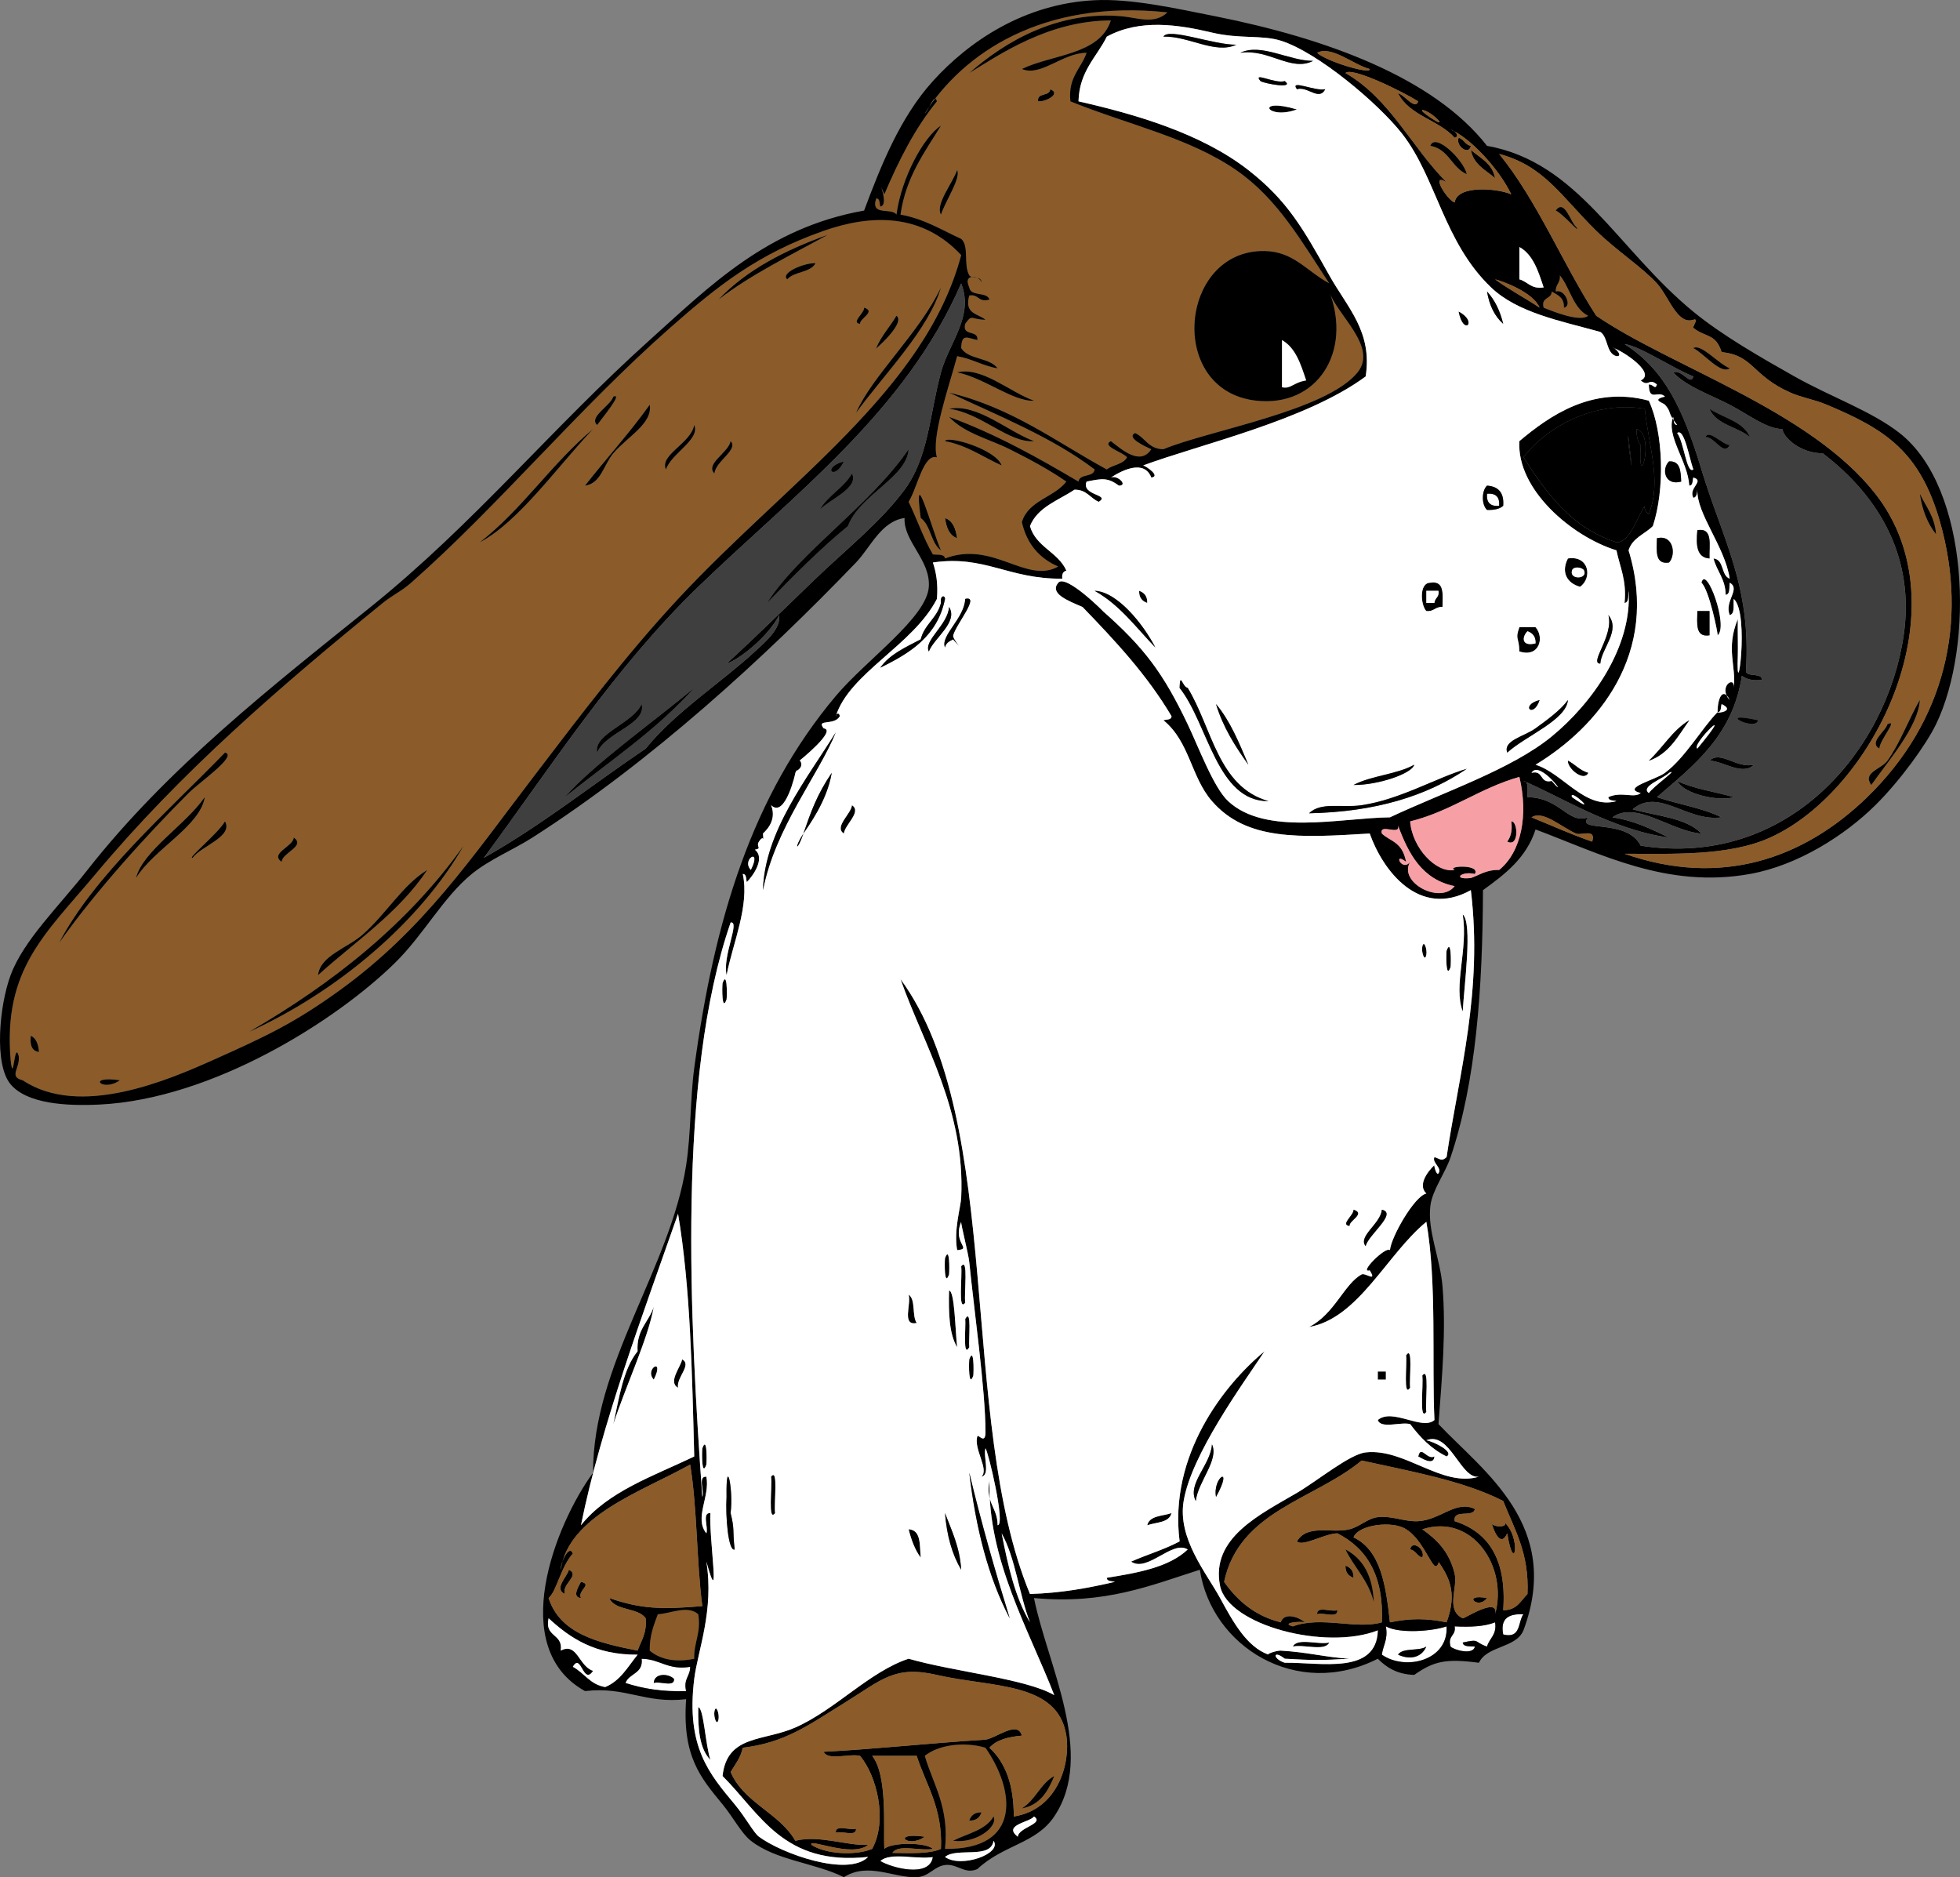 <?xml version="1.0" encoding="UTF-8" standalone="no"?>
<!-- Generator: Adobe Illustrator 12.0.1, SVG Export Plug-In . SVG Version: 6.00 Build 51448)  -->
<svg
    xmlns:rdf="http://www.w3.org/1999/02/22-rdf-syntax-ns#"
    xmlns="http://www.w3.org/2000/svg"
    xmlns:cc="http://web.resource.org/cc/"
    xmlns:xlink="http://www.w3.org/1999/xlink"
    xmlns:dc="http://purl.org/dc/elements/1.1/"
    xmlns:svg="http://www.w3.org/2000/svg"
    xmlns:inkscape="http://www.inkscape.org/namespaces/inkscape"
    xmlns:sodipodi="http://sodipodi.sourceforge.net/DTD/sodipodi-0.dtd"
    xmlns:ns1="http://sozi.baierouge.fr"
    id="Layer_1"
    xml:space="preserve"
    overflow="visible"
    viewBox="0 0 484.5 464.005"
    version="1.1"
    enable-background="new 0 0 484.5 464.005"
  >
<rect x="0" y="0" width="484.5" height="464.005" fill="#808080" stroke="none"/>
<g
      clip-rule="evenodd"
      fill-rule="evenodd"
    >
	<path
        d="m259.6 22.05c2.922 1.117-1.272 3.25-3 3-0.31-2.306 2.88-1.111 3-3z"
    />
	<path
        d="m320.59 27.05c-7.47 2.755-10.6-3.153 0 0z"
    />
	<path
        d="m360.58 34.049c1.312 0.353 1.572 1.76 2.999 2-0.4 2.49-3.87 0.059-3-2z"
    />
	<path
        d="m363.58 37.048c2.313 2.02 5.343 3.323 6 6.999-2.31-2.019-5.34-3.322-6-6.999z"
    />
	<path
        fill="#8B5C29"
        d="m4.627 261.02c-1.108-4.075-1.275 7.544-2 1-1.904-22.539 8.631-31.194 20.998-45.995 21.05-25.192 45.752-46.464 70.991-66.992 2.418-1.967 4.548-2.839 7-4.999 21.685-19.112 41.396-43.094 63.992-62.992 11.865-10.448 21.676-18.274 37.995-23.997 11.994-4.207 24.421-4.287 33.996 5.999-8.902 33.474-43.113 56.06-69.991 84.99-12.77 13.744-24.048 28.668-34.996 42.995-16.192 21.189-27.99 38.901-48.994 53.993-10.757 7.729-17.563 11.005-30.996 16.998-10.979 4.897-32.865 14.398-46.994 4.999-3.627-0.9-0.607-2.94-0.999-5.99zm172.98-186.98c8.1-6.232 17.753-10.91 26.997-15.998-10.55 3.784-20.03 8.64-27 15.998zm16.99-5c1.682-1.985 5.738-1.594 6.999-4-3.1-0.043-8.76 2.497-7 4zm17 32.996c7.036-9.632 18-20.657 20.998-30.996-5.36 11.31-16.92 21.738-21 30.996zm1-21.997c-0.149-1.332 4.065-3.018 1-4 0.15 1.329-3.36 3.721-1 4zm4 5.999c-2.013 1.839 7.602-6.029 5-7.999-1.6 2.738-3.73 4.934-5 7.999zm-68.99 18.998c1.189-1.651 6.543-8.085 4-7-0.75 2.3-6.18 5.08-4 7zm-3 15c3.954-0.526 4.604-5.163 6.999-7.999 3.457-4.094 9.76-7.318 8.999-11.999-4.99 7.01-10.73 13.27-16 20zm20-4c1.365-3.993 8.547-7.418 7-10.999-0.8 4.56-8.62 7.35-7 11zm-46 18c9.616-5.053 19.23-18.762 27.997-27.997-10.2 8.47-17.49 19.84-28 28zm58-17c0.293-3.089 6.045-5.886 4-7.999-0.52 2.87-6.36 5.58-4 8zm-161.98 115.98c8.902-12.566 21.362-26.362 31.996-36.996 2.737-2.737 12.213-9.244 8.999-9.999-14.125 14.55-32.294 30.37-40.995 47zm18.998-15.99c4.455-7.217 15.861-12.793 16.998-19.998-4.772 6.9-15.347 13.31-16.998 20zm13.998-5c2.105-2.922 10.07-5.226 7.999-8.999-1.656 2.95-9.582 9.37-7.999 9zm21.998 1c0.136-2.276 6.019-3.874 3-6-0.137 2.27-6.02 3.87-3 6zm-7.999 41.99c22.235-10.095 42.443-27.547 52.993-45.995-13.73 19.27-32.109 33.88-52.989 46zm27.996-24c-3.831 3.351-10.479 5.199-10.999 9.999 9.274-8.39 19.935-15.395 26.997-25.997-6.091 3.73-10.158 10.89-16.003 16zm-79.99 29c-0.137-1.862-0.658-3.342-2-4-0.279 2.28 0.241 3.76 2 4zm19.998 7c-8.547-1.23-4.259 3.06 0 0z"
    />
	<path
        fill="#8B5C29"
        d="m386.58 76.043c2.12-0.315 0.217-4.739-1.999-4-0.127-1.793 1.224-2.109 0.999-4 2.574 3.092 3.237 8.095 6.999 9.999-1.995 1.605-8.362-0.926-10.998-2-0.729-2.728 1.986-2.013 2-4 1.46 0.872 3.17 1.499 3 4.001z"
    />
	<path
        d="m404.58 106.04c4.773 1.348 0.163 16.92 1 4-0.78-0.89-1.08-2.26-1-4z"
    />
	<path
        fill="#FFFFFF"
        d="m370.58 125.04c-2.181 0.182-3.181-0.818-2.999-3 2.18-0.18 3.18 0.82 3 3z"
    />
	<path
        d="m233.6 128.04c1.975 0.691 2.666 2.667 3 4.999-1.98-0.7-2.67-2.67-3-5z"
    />
	<path
        d="m387.58 138.04c5.287-0.818 6.068 4.884 3 6.999-3.31-0.9-4.72-3.68-3-7zm4 3c-0.34-0.809-2.655-1.206-3 0-0.66 2.31 3.91 2.16 3 0z"
    />
	<path
        fill="#FFFFFF"
        d="m388.58 141.04c0.345-1.206 2.66-0.809 3 0 0.91 2.16-3.66 2.31-3 0z"
    />
	<path
        d="m420.58 144.04c1.169-4.656 6.787 10.887 3.999 12.998 0.17-0.14-2.08-11.33-4-13z"
    />
	<path
        d="m353.58 144.04c3.581-0.582 3.039 2.959 2.999 5.999-1.793-0.127-2.108 1.224-3.999 1-1.36-1.35-1.9-6.99 1-7zm-1 4.99h1.999c0.056-1.278 1.282-1.385 1-3h-2.999v3z"
    />
	<path
        d="m281.59 146.04c1.229 0.437 2.054 1.279 1.999 3-1.23-0.44-2.05-1.28-2-3z"
    />
	<path
        fill="#FFFFFF"
        d="m352.58 146.04h2.999c0.282 1.615-0.944 1.721-1 3h-1.999v-3z"
    />
	<path
        d="m375.58 155.03h3.999c2.257 2.551 0.942 7.591-3.999 5.999-0.09-3.73-1.12-2.85 0-6zm4 4c0.054-1.72-0.77-2.563-2-3-1.43 1.46-1.47 3.87 2 3z"
    />
	<path
        fill="#FFFFFF"
        d="m377.58 156.03c1.23 0.437 2.054 1.28 2 3-3.47 0.87-3.43-1.54-2-3z"
    />
	<path
        d="m422.58 188.03c2.706-2.639 6.635 1.981 10.998 1-2.9 2.83-7.66-0.96-11-1z"
    />
	<path
        d="m414.58 193.03c4.036 1.963 9.341 2.658 13.998 4-3.15 1.11-12.16-0.49-14-4z"
    />
	<path
        d="m210.6 199.03c2.51 1.616-1.775 4.811-2 6.999-2.51-1.62 1.78-4.81 2-7z"
    />
	<path
        d="m373.58 203.03c1.631-0.174 2.019 6.542-1 5 0.84-1.16 1.32-2.68 1-5z"
    />
	<path
        d="m72.619 207.03c3.02 2.126-2.864 3.724-3 6-3.019-2.13 2.864-3.73 3-6z"
    />
	<path
        d="m361.58 226.02c2.501 2.142 0.328 17.756 0 23.997-2.38-6.4 1.38-15.28 0-24z"
    />
	<path
        d="m351.58 234.02c0.381-1.903 1.271 0.639 1 2-0.38 1.91-1.27-0.64-1-2z"
    />
	<path
        d="m357.58 235.02c1.151-3.235 1.132 2.686 1 4-1.15 3.24-1.13-2.68-1-4z"
    />
	<path
        d="m178.61 243.02c1.151-3.234 1.132 2.686 1 4-1.15 3.24-1.14-2.68-1-4z"
    />
	<path
        d="m7.627 256.02c1.342 0.658 1.862 2.138 2 4-1.759-0.24-2.279-1.72-2-4z"
    />
	<path
        d="m29.625 267.02c-4.259 3.06-8.547-1.23 0 0z"
    />
	<path
        d="m233.6 311.01c1.151-3.234 1.132 2.686 1 4-1.15 3.24-1.13-2.68-1-4z"
    />
	<path
        d="m237.6 313.01c1.853-2.43 0.674 6.591 1 8.999-1.85 2.43-0.68-6.59-1-9z"
    />
	<path
        d="m234.6 319.01c1.397-0.023 1.528 9.773 2 13.999-2-3.33-2.13-8.54-2-14z"
    />
	<path
        d="m224.6 320.01c1.817 1.183 0.786 5.214 2 6.999-3.8 0.8-1.27-4.73-2-7z"
    />
	<path
        d="m238.6 326.01c1.674-2.881 0.796 5.108 1 6.999-1.68 2.88-0.8-5.11-1-7z"
    />
	<path
        d="m347.58 335.01c1.774-2.667 0.729 5.858 1 7.999-1.77 2.67-0.72-5.86-1-8z"
    />
	<path
        d="m239.6 336.01c1.151-3.234 1.132 2.686 1 4-1.15 3.23-1.13-2.69-1-4z"
    />
	<path
        d="m168.61 336.01c2.537 1.331-1.466 4.438-1 6.999-2.6-1.39 0.73-5.17 1-7z"
    />
	<path
        d="m340.58 339.01h2v2h-2v-2z"
    />
	<path
        d="m351.58 340.01c1.853-2.43 0.675 6.591 1 8.999-1.85 2.43-0.67-6.59-1-9z"
    />
	<path
        d="m173.61 358.01c1.151-3.234 1.132 2.686 1 4-1.15 3.23-1.13-2.69-1-4z"
    />
	<path
        d="m350.58 360.01c0.657-2.994 2.137 0.956 3.999 0-0.15 2.49-3.38 0.29-4 0z"
    />
	<path
        d="m190.6 365.01c1.853-2.429 0.675 6.592 1 8.999-1.85 2.43-0.67-6.59-1-9z"
    />
	<path
        d="m289.59 374.01c-0.578 2.423-3.776 2.224-6 3 0.58-2.43 3.78-2.23 6-3z"
    />
	<path
        d="m368.58 376.01c-0.391 1.691 5.137 1.718 2.999 0 4.681 3.761 2.767 13.986 1 3-1.58 3.53-3.26-0.23-4-3z"
    />
	<path
        d="m224.6 378.01c3.159 0.174 2.711 3.955 3 6.999-1.43-1.91-2.32-4.35-3-7z"
    />
	<path
        d="m351.58 385c-1.313-0.354-1.573-1.761-3-2 0.41-2.48 3.88-0.06 3 2z"
    />
	<path
        d="m332.59 387c1.23 0.437 2.054 1.279 2 2.999-1.23-0.43-2.06-1.28-2-3z"
    />
	<path
        d="m140.61 388c2.913 1.401-1.773 3.444-1 5.999-2.84-1.33 0.77-4.44 1-6z"
    />
	<path
        d="m143.61 391c2.995 0.658-0.956 2.138 0 4-2.49-0.15-0.29-3.38 0-4z"
    />
	<path
        d="m367.58 395c-2.19 3.06-6.4-1.15 0 0z"
    />
	<path
        fill="#8B5C29"
        d="m172.61 399c0.738 4.737-1.125 6.875-1 10.999-3.874 0.841-8.05 0.501-10.999-2-0.06-3.727 1.009-6.324 2-8.999 3.18-0.16 7.36-2.34 10 0z"
    />
	<path
        d="m325.59 399c-0.168-2.168 3.547-0.453 4.999-1 0.17 2.17-3.55 0.46-5 1z"
    />
	<path
        fill="#FFFFFF"
        d="m376.58 399c-1.404 1.929-0.546 6.12-5 5-0.8-4.14 1.54-5.13 5-5z"
    />
	<path
        fill="#FFFFFF"
        d="m369.58 401c0.479 3.146-1.425 3.908-2 5.999-3.384-1.153-1.573-1.986-6-1 0.162 1.172 1.823 0.844 3 1-0.42 2.226-5.306 0.783-5.999 0-0.826-2.826 1.409-2.59 1-4.999 3.87 0.2 7.37 0.04 10-1z"
    />
	<path
        fill="#FFFFFF"
        d="m342.58 402c3.374 1.861 11.502 1.207 14.998 0 0.538 8.383-10.074 11.092-15.998 6.999 0.32-2.35 1.59-3.75 1-7zm3 7c2.9 1.306 5.751 0.812 6.999-2-1.78 1.22-5.81 0.18-7 2z"
    />
	<path
        d="m319.59 407c1.063-2.27 6.285-0.381 8.999-1-1.07 2.27-6.29 0.38-9 1z"
    />
	<path
        d="m352.58 407c-1.248 2.812-4.099 3.306-6.999 2 1.19-1.82 5.22-0.78 7-2z"
    />
	<path
        fill="#FFFFFF"
        d="m158.61 410c4.587 0.079 6.442 2.89 11.999 1.999 0.022 2.355-1.722 2.944-1 6-5.877 0.211-10.716-0.616-14.998-2 0.87-2.46 4.43-2.24 4-6zm3 6c1.453-0.547 5.168 1.168 5-1-1.28-1.36-4.9-1.54-5 1z"
    />
	<path
        d="m166.61 415c0.168 2.168-3.546 0.453-5 1 0.1-2.54 3.72-2.36 5-1z"
    />
	<path
        d="m172.61 422c1.327 0.048 1.798 9.504 3 12.999-2.66-2.67-3.11-7.56-3-13z"
    />
	<path
        d="m176.61 423c0.381-1.903 1.272 0.639 1 2-0.38 1.9-1.28-0.64-1-2z"
    />
	<path
        fill="#8B5C29"
        d="m243.6 432c7.278 10.431 9.136 25.248-9.999 24.997 1.058-10.391-2.88-15.784-5-22.997 3.48-2.8 9.91-3.55 15-2zm-4 18c1.72 0.054 2.563-0.771 3-2-1.72-0.06-2.56 0.77-3 2zm-4 5c5.486 0.79 11.206-3.419 9.999-5.999-1.93 3.4-6.47 4.2-10 6z"
    />
	<path
        d="m242.6 448c-0.437 1.229-1.28 2.054-3 2 0.44-1.23 1.28-2.06 3-2z"
    />
	<path
        d="m206.6 453c-0.168-2.168 3.546-0.453 4.999-1 0.17 2.16-3.54 0.45-5 1z"
    />
	<path
        d="m228.6 454c-4.26 3.06-8.55-1.23 0 0z"
    />
	<path
        fill="#FFFFFF"
        d="m217.6 460c2.366-2.3 8.974-0.357 12.998-1-0.78 5.29-10.33 2.64-13 1z"
    />
	<path
        fill="#8B5C29"
        d="m288.59 3.053c-3.198 3.039-7.328 1.361-10.999 1-15.922-1.568-29.128 6.175-37.995 13.998 7.451-4.553 19.669-12.99 34.996-12.999-2.77 8.563-14.356 8.308-21.998 11.999 4.69 1.996 10.001-3.977 15.998-4-1.364 3.968-4.646 6.019-3.999 11.999 14.49 5.855 29.266 8.912 40.995 16.998 10.259 7.073 16.155 17.683 22.997 27.996-5.705-3.103-8.81-7.876-15.998-7.999-21.109-0.361-24.314 34.599-2 36.995 15.086 1.621 23.699-12.126 17.998-26.997 1.727 5.652 12.119 13.658 6.999 19.998-7.713 9.549-36.925 14.375-47.994 18.998-3.65-0.015-4.49-2.842-6.999-4-2.341 1.136 2.561 3.344 3.999 4-2.794 4.292-7.512-0.145-9.998-2-2.438 1.232 3.137 2.767 3.999 4-0.909 1.756-3.504 1.829-4.999 3-12.521-6.811-23.397-15.265-38.995-18.998 12.482 5.848 25.576 11.085 35.995 18.998-0.274 2.058-3.725 0.941-3.999 3-10.062-5.937-20.298-11.698-31.996-15.998 3.838 4.1 9.929 5.466 14.998 7.999 4.861 2.43 9.79 5.076 13.998 7.999-3.054 3.946-9.366 4.632-10.999 9.999 1.228 5.439 4.348 8.985 8.999 10.999-7.919 4.42-16.068-6.528-27.996-2-0.162-1.172-1.823-0.843-3-1-2.334-3.998-3.921-8.743-5.999-12.998 2.174-3.435 3.65-11.968 6.999-10.999-1.479-4.933 2.955-17.343 5-24.997 3.715 0.617 6.284 2.382 9.999 3-1.951-2.714-7.226-2.106-8.999-5 0.122-3.704 1.455-2.515 4-2 0.296-2.629-3.879-0.787-3-4 1.772-2.499 1.274-1.08 5-1-1.772-1.561-5.328-1.338-4-5.999 2.409-0.41 2.174 1.826 4.999 1-0.638-2.029-4.674-0.659-4.999-3-1.824-3.896 3.231-2.719 3-1 0.266-1.979-2.474-1.1-3-2-1.504-2.572 0.04-7.267-2-8.999-4.811-2.188-9.069-4.929-14.998-5.999 1.33-9.335 5.956-15.375 9.999-21.998-4.256 2.754-9.787 12.869-10.999 21.998-1.163-1.837-6.525 0.526-5-4 0.973 0.027 0.776 1.224 1 2 2.495-0.26-1.245-8.229 1-3 3.568-8.43 7.602-16.395 12.998-22.997-0.586-2.391-2.101 2.421-3 3 9.45-14.86 29.02-28.281 59.97-24.996zm-31.99 21.997c1.728 0.25 5.922-1.883 3-3-0.12 1.889-3.31 0.694-3 3zm-24 27.996c1.064-3.303 4.962-8.991 4-10.999-1.13 3.239-5.46 8.494-4 10.999zm23 45.995c-5.936-2.076-12.827-8.486-18.998-6.999 6.67 1.337 13.99 7.325 19 6.999zm0 9.999c-6.588-2.422-13.961-9.355-20.997-7.999 7.97 1.04 14.79 8.53 21 8zm-8 6c-1.492-4.055-13.547-7.49-13.998-5.999 5.59 1.07 9.38 3.95 14 6zm-20 13c2.52 1.812 2.479 6.186 5 7.999-1.96-4.24-7.02-22.96-5-8zm9 5c-0.334-2.332-1.025-4.308-3-4.999 0.33 2.33 1.02 4.3 3 5z"
    />
	<path
        d="m379.58 205.03c-2.28 7.052-7.578 11.085-12.998 14.998-0.086 24.427-1.723 47.363-7.999 65.992-1.345 3.991-4.509 8.11-4.999 11.998-0.789 6.249 2.432 12.989 2.999 19.997 0.88 10.867-0.073 21.771-1 33.996 11.114 11.734 30.682 25.06 20.998 50.994-1.889 4.443-8.959 3.706-10.999 7.999-8.053-1.055-11.076-0.468-15.998 2.999-4.195-0.137-6.842-1.823-8.999-3.999-19.968 10.158-41.107-2.941-43.994-21.997-12.139 3.858-23.363 8.632-40.995 6.999 3.28 16.436 15.317 38.649 4.999 53.993-4.556 6.775-12.54 6.941-18.997 12.998-3.21 1.388-4.895-1.399-7.999-1-2.736 0.353-3.932 2.878-6.999 3-5.724 0.227-11.978-3.793-17.998 0-7.257-3.582-16.751-4.107-22.997-8.999-2.327-1.822-4.329-5.753-6.999-8.999-5.481-6.662-10.01-11.927-8.999-25.997-10.188 1.189-14.809-3.188-24.997-1.999-19.359-10.715-7.393-41.163 2-53.993-0.157-26.578 19.066-50.52 22.997-75.991 1.243-8.054 0.98-16.426 2-23.997 4.938-36.684 14.291-67.376 34.996-91.988 7.558-8.984 22.498-19.357 22.997-26.997 0.435-6.649-6.3-11.207-6-16.998-5.826 0.829-8.406 7.259-11.999 10.999-22.711 23.641-50.737 49.286-79.99 67.991-4.648 2.972-10.667 5.453-14.998 8.999-7.107 5.819-11.863 14.995-18.998 21.998-14.5 14.23-45.002 33.621-72.991 34.995-8.298 0.407-17.928-0.181-21.997-4.999-4.166-4.933-2.773-19.551 0-26.997 3.22-8.645 11.904-16.963 18.998-25.997 19.789-25.202 45.424-45.225 69.991-64.992 25.577-20.579 44.807-44.263 68.991-65.992 14.84-13.333 29.141-27.778 52.994-31.996 4.18-11.173 8.902-23.045 16.998-31.996 8.846-9.779 22.559-19.146 39.995-19.998 8.906-0.435 19.482 1.896 29.996 4 27.172 5.438 53.743 15.047 66.992 31.996 22.556 4 32.188 25.576 50.993 40.995 7.166 5.875 16.591 11.25 24.997 15.998 8.959 5.061 18.981 8.512 25.997 13.998 17.317 13.543 18.515 52.335 8.999 71.991-2.369 4.893-8.744 13.81-14.999 19.998-7.496 7.417-19.116 14.869-30.996 16.998-20.57 3.69-36.97-5.01-52.98-11zm-150.98-176.98c0.898-0.578 2.414-5.391 3-3-5.396 6.603-9.43 14.567-12.998 22.997-2.245-5.229 1.495 2.739-1 3-0.224-0.776-0.027-1.972-1-2-1.525 4.525 3.836 2.163 5 4 1.211-9.129 6.742-19.244 10.999-21.998-4.043 6.623-8.668 12.662-9.999 21.998 5.929 1.07 10.187 3.811 14.998 5.999 2.039 1.732 0.496 6.427 2 8.999 0.526 0.9 3.266 0.021 3 2 0.231-1.719-4.824-2.896-3 1 0.325 2.341 4.361 0.971 4.999 3-2.825 0.826-2.59-1.41-4.999-1-1.328 4.661 2.228 4.438 4 5.999-3.726-0.08-3.228-1.499-5 1-0.879 3.212 3.296 1.37 3 4-2.544-0.516-3.877-1.704-4 2 1.773 2.894 7.047 2.285 8.999 5-3.715-0.617-6.283-2.382-9.999-3-2.044 7.654-6.479 20.064-5 24.997-3.349-0.97-4.825 7.563-6.999 10.999 2.078 4.255 3.665 9 5.999 12.998 1.177 0.157 2.838-0.172 3 1 11.928-4.528 20.077 6.42 27.996 2-4.651-2.014-7.771-5.56-8.999-10.999 1.633-5.367 7.945-6.053 10.999-9.999-4.208-2.923-9.137-5.569-13.998-7.999-5.069-2.533-11.16-3.899-14.998-7.999 11.698 4.3 21.935 10.062 31.996 15.998 0.274-2.059 3.725-0.941 3.999-3-10.419-7.912-23.513-13.149-35.995-18.998 15.598 3.732 26.475 12.187 38.995 18.998 1.495-1.171 4.09-1.243 4.999-3-0.862-1.232-6.438-2.768-3.999-4 2.486 1.855 7.204 6.291 9.998 2-1.438-0.655-6.34-2.864-3.999-4 2.509 1.157 3.349 3.984 6.999 4 11.069-4.623 40.281-9.448 47.994-18.998 5.12-6.34-5.272-14.345-6.999-19.998 5.701 14.871-2.912 28.617-17.998 26.997-22.314-2.396-19.109-37.356 2-36.995 7.188 0.123 10.293 4.896 15.998 7.999-6.842-10.313-12.738-20.923-22.997-27.996-11.729-8.086-26.505-11.143-40.995-16.998-0.647-5.979 2.635-8.03 3.999-11.999-5.997 0.023-11.308 5.996-15.998 4 7.642-3.691 19.229-3.436 21.998-11.999-15.327 0.009-27.545 8.446-34.996 12.999 8.867-7.823 22.073-15.566 37.995-13.998 3.671 0.361 7.801 2.039 10.999-1-30.96-3.286-50.53 10.135-60 24.995zm166.98 53.994c-9.876-2.738-20.438-4.731-26.996-10.999-11.761-11.237-13.501-27.115-21.998-37.995-5.774-7.395-20.793-20.118-29.996-22.997-4.664-1.459-10.085-0.364-16.998-2-8.267-1.956-17.792-3.455-25.996 1-2.54 5.126-6.807 8.525-6.999 15.998 13.999 3.173 30.338 7.895 41.994 16.998 9.685 7.563 13.562 14.52 19.998 25.997 4.575 8.159 10.684 13.896 8.999 24.997-14.717 10.883-40.796 16.736-54.993 21.997 0.888 0.294 4.377 2.706 1.999 3-1.709-4.416-6.952-1.98-9.998 0 1.634-0.728 4.349 1.987 1.999 2-2.814-2.033-4.102-1.792-7.999-1-1.406 3.501 6.057 3.148 3 5-2.111-0.889-2.955-3.044-5.999-3-3.984 2.682-9.084 4.247-10.999 8.999 1.477 5.19 6.948 6.384 8.999 10.999-0.779 0.221-1.162 0.837-1 2-13.407 0.135-19.134-5.881-31.996-4 0.841 2.492 1.309 5.357 1 8.999-5.886 11.448-21.659 18.331-24.997 28.996-0.003-0.555 0.81-1.135 1 0-1.377 2.436-5.927 0.563-4 3 3.435 0.431-6.077 8.101-5.999 7.999 0.172-0.224 0.992 1.018 0 2-1.128 1.118-0.302-0.384-1 1 0.116-0.229-2.466 11.408-5.999 7.999 1.689 4.166-2.005 6.888-2 6.999 0.146 3.351 0.502-0.331-1 2-0.833 1.292 0.897 1.638-1 2 2.709 2.133-0.624 6.642-2 7.999-0.224-0.776-0.027-1.973-1-2 1.711 7.82-2.485 17.192-4 24.997-1.068-4.766 3.423-13.405 1-12.998-13.305 38.428-10.099 98.462-6.999 141.98 0.547-1.453-1.168-5.168 1-5 0.957 4.995-3.081 10.2 0 13.999 0.547-1.453-1.168-5.168 1-5-0.391 6.388 2.652 25.191-1 11.999 1.949 12.115-2.143 22.033-3 28.996-2.08 16.891 3.829 23.566 9.999 30.996 2.807 3.38 4.661 7.002 6 7.999 5.674 4.225 22.009 10.021 26.997 4.999-20.944 2.28-26.643-10.686-35.996-19.997 1.094-10.241 10.144-8.534 17.998-11.998 9.882-4.358 18.324-13.816 27.997-16.998 11.123 3.213 29.049 4.94 35.995 8.999-6.229-16.103-16.49-33.501-15.998-52.994-1.091 5.425 2.018 6.648 2 10.999 2.06 0.023-2.392-18.538-2.999-18.998-0.596 2.072 1.235 6.569-1 6.999 1.988-1.815-2-6.821-1-9.998 0.187-0.594 1.989 2.169 2-1 0.031-10.195-2.877-30.684-4-41.995-0.217-2.184-2.156-9.621-2-9.998-2.244 5.405 2.886 6.644-1 6.999-0.888-5.009 0.89-10.643 1-12.999 1.014-21.658-9.307-37.799-14.998-53.993 25.937 35.39 14.054 108.6 31.996 151.98 7.771-0.228 14.509-1.489 20.998-3-0.776-0.224-1.973-0.027-2-1 7.75-1.248 15.387-2.61 19.997-6.999-3.798-2.43-9.94 5.774-13.998 3 3.931-1.735 8.312-3.02 11.998-5-2.711-21.259 10.921-38.675 20.998-46.994-5.547 8.329-18.075 25.503-19.998 36.996-1.553 9.286 5.596 17.756 8.999 23.997 3.09 5.665 6.541 12.085 11.999 13.998-0.586-0.205 2.113-1.052 2.999-1 6.828 0.398 11.067 1.66 16.998 2-7.143 0.413-8.854 0.413-15.998 0-3.018-2.354-3.018 0.062 0 1 8.795-0.135 22.688 3.077 22.997-7.999-12.911 5.041-37.009-1.264-38.995-10.999-2.43-11.912 10.122-17.762 18.998-22.997 5.243-3.093 13.035-9.55 16.998-9.999 9.671-1.095 18.885 8.764 27.996 5.999-4.515 0.723-7.175-11.353-12.998-8.998 2.027 0.384 6.968 2.924 4.999 3.999-3.803-1.862-6.571-4.761-8.999-7.999-2.391-0.608-7.254 1.255-7.999-1 3.579-3.086 10.948 2.676 13.998 0-0.671-14.434 0.634-33.87-1.999-48.993-9.742 7.96-16.75 23.86-28.997 25.996 6.344-3.22 8.666-10.648 12.999-12.998 0.9-0.488 3.909 2.089 1.999-1-2.887 0.826 4.029-6.09 5-4.999 0.25-3.179 6.038-13.377 8.999-13.999-2.754-2.637 1.919-6.993 1.999-6.999-0.183 0.013 0.521 2.698 1 2 0.954-1.389-1.679-2.585-1-3.999 1.428 0.39 1.687 1.199 3 0 3.096-20.78 9.015-40.966 5.999-65.992-12.858 7.138-21.822-4.99-24.997-13.998-17.304 1.067-30.459 1.826-38.995-7.999-5.235-6.026-5.477-14.66-11.998-19.998 0.776-0.224 1.973-0.028 2-1-6.074-10.257-13.976-18.687-21.997-26.997-3.752-1.604-8.225-3.348-6-5.999 1.899-2.263 11.616 7.543 10.999 6.999 10.228 9.019 14.973 15.36 20.997 27.997 2.729 5.722 6.406 15.651 9.999 18.998 9.303 8.666 27.903 4.123 39.995 4 13.303-6.264 30.038-11.833 39.995-19.998 9.99-8.193 19.898-22.145 18.997-35.996-0.156 1.177 0.172 2.838-1 3 0.578-5.577-1.155-8.843-1.999-12.998-11.018-3.396-24.719-15.037-23.997-26.997 7.333-6.167 18.002-13.764 31.996-9.999 3.661 7.927 3.978 21.98 0.999 30.996-1.997 2.002-5.078 2.921-5.999 6 7.827 25.636-7.822 43.824-22.997 52.993 6.867 2.142 12.18 11.137 19.998 8.999-0.776-0.224-1.973-0.027-2-1 3.349-1.499 6.303 0.409 7.999-1-4.941-1.229 3.634-3.229 5.999-4.999 5.034-3.767 9.254-11.235 12.998-14.999-0.381 0.384 4.643-0.249 1-2-0.224 0.776-0.027 1.972-1 2-0.026-3.569 1.377-6.32 3-3-3.027-3.307 1.405-6.244 1-3 0.674-5.396-2.04-9.656 1-16.998-0.05 3.645 0.07 6.998 0 8.999-0.484 13.809 3.051-10.371-1-13.998-0.171 1.496 0.357 3.69-1 4-1.404-3.499 2.804-6.401 0-7.999-0.156 1.176 0.172 2.838-1 3-0.046-3.954-2.201-5.798-2.999-8.999 2.7 0.299 1.793 4.206 3.999 5-1.165-7.905-8.236-16.057-7.999-21.997-0.031 0.783-0.182 1.966-1 2-1.3-2.483 2.934-4.149 0-5-0.224 0.776-0.027 1.973-1 2-0.329-6.022-5.774-12.199-3.999-16.998 0.224 0.776 0.027 1.972 1 2-2.649-3.363-1.201-2.925-3-5-0.41-0.474-3.551-1.22 0-2-1.714-1.726-3.932 1.47-3.999-3 1.121-0.102 1.557 1.454 1.999 0-2.039-1.745-1.96 0.745-3.999-1 4.362-2.048-6.455-8.5-6.999-7.999 0.469-0.431 2.867 2.154 1 2-2.63-0.716-1.98-4.702-4-6.008zm-147.98 296.97c1.57 8.095 3.377 15.953 6.999 21.997-2.7-6.97-3.55-15.79-7-22zm135.98-185.98c4.735 5.48-2.946-5.526-5-2 3.08-0.75 1.92 2.74 5 2zm5 4c7.28 5.11-0.89-2.52 0 0zm19-1c1.011-1.562 7.621-6.247 4.999-4.999-1.33 1.41-7.2 3.38-5 5zm12-11c10.37-12.55-1.74-0.86 0 0zm-5-77.99c1.66 2.05 2.339 10.268 3.999 8.999-1-2.71-2.23-10.38-4-9zm-76-89.989c-4.02-1.007-9.409-5.885-12.998-4 2.4 2.218 13.5 5.457 13 4zm19 27.996c-4.191-2.559 0.184 4.463 2 5 0.597-4.404 10.702-3.5 13.998-2-3.137-6.538-10.443-14.208-14.998-15.998 1.086 0.24 2.4 1.646 1 2-3.916-4.417-11.219-5.446-13.998-10.999 1.502 0.279 4.21 4.299 4.999 2-3.866-2.418-16.464-8.622-17.998-6.999 11.02 6.314 16.34 18.332 25 26.996zm-4-16.998c-1.727-1.15-3.613-1.409 0 1 3.9 2.598 2.02 0.343 0-1zm107.99 168.98c19.232-18.651 25.006-43.372 17.997-67.992-4.977-17.484-13.507-22.922-27.996-28.996-3.221-1.35-6.139-1.731-8.999-3-9.559-4.238-9.099-9.235-16.998-9.999-1.491-4.691-3.902-3.527-6.999-5.999-0.28-0.224 1.505-2.501 0-2-3.974 1.325-6.06-5.784-8.999-8.999-3.715-4.063-10.053-8.145-14.998-12.998-8.672-8.511-12.866-16.059-23.997-18.998 9.558 11.773 15.628 27.034 23.997 39.995 18.629 12.721 52.731 23.286 68.991 43.995 22.03 28.057-0.222 73.328-25.996 84.989-10.239 4.633-24.239 4-35.996 4 23.76 8.31 44.14 1.39 60.01-14zm-85.99-135.98v7.999c2.091 0.576 2.854 2.479 5.999 2-1.33-4.003-2.58-8.08-6-9.999zm-369.95 205.98c14.129 9.399 36.015-0.102 46.994-4.999 13.433-5.993 20.239-9.269 30.996-16.998 21.004-15.092 32.802-32.804 48.994-53.993 10.947-14.327 22.226-29.251 34.996-42.995 26.878-28.93 61.089-51.516 69.991-84.99-9.575-10.286-22.002-10.206-33.996-5.999-16.319 5.723-26.13 13.549-37.995 23.997-22.596 19.898-42.307 43.88-63.992 62.992-2.452 2.16-4.581 3.032-7 4.999-25.239 20.527-49.94 41.799-70.991 66.992-12.367 14.8-22.902 23.456-20.998 45.995 0.724 6.544 0.892-5.075 2-1 0.398 3.05-2.622 5.09 1.006 6zm374.95-190.98c-1.537-3.82-9.336-6.629-10.998-6.999 3.46 2.543 7.41 4.595 11 6.999zm3-3.999c-0.014 1.987-2.729 1.271-2 4 2.636 1.074 9.003 3.604 10.998 2-3.762-1.903-4.425-6.906-6.999-9.999 0.225 1.891-1.126 2.206-0.999 4 2.216-0.74 4.119 3.685 1.999 4 0.17-2.504-1.54-3.131-3-4.001zm-181.98 70.996c7.141-6.888 16.158-14.058 21.997-21.997 6.015-8.178 6.122-18.402 8.999-28.997 2.019-7.434 8.202-13.803 5-21.998-13.689 31.622-41.394 52.199-64.992 74.991-20.718 20.01-36.638 44.824-52.993 66.992 14.281-8.05 26.667-17.994 39.995-26.997 7.282-9.038 18.949-16.53 26.997-23.997 2.563-2.378 6.474-5.613 5.999-8.999-2.542 5.137-9.722 10.923-12.998 11.998 7.26-6.65 14.43-13.71 21.98-20.99zm218.98-27c5.259 17.347 12.413 28.803 10.999 49.994 0.613 1.386 3.849 0.15 3.999 2-2.318 0.319-3.839-0.161-4.999-1-2.229 14.77-11.856 22.14-20.998 29.996 5.234 1.765 11.321 2.677 15.998 5-8.552 1.181-15.555-7.448-21.997-2 5.964 1.702 13.266 2.066 16.998 6-7.447-0.512-16.19-8.26-21.997-4 5.542 0.79 9.686 2.979 13.998 4.999-14.091-1.911-27.039-10.285-35.995-13.998 1.48 0.186 0.916 2.417 0.999 4 8.226 0.131 9.955 6.77 14.998 5-3.199 3.896 9.484 0.096 12.999 6.999 36.442 5.658 60.827-23.509 64.991-51.994 2.784-19.036-5.806-34.14-19.997-44.994-5.491 0.003-9.675-3.821-9.999-6-3.902-0.015-8.394-3.617-12.998-5.999-5.058-2.616-10.554-4.409-13.998-7.999 2.332-0.856 4.308 3.497 4.999 1-5.467-2.212-13.144-7.502-16.998-7.999 9.94 6.34 14.49 16.088 19.01 30.988zm-44-3c5.772 8.892 11.874 17.455 22.997 20.997 3.308 0.139 5.27-6.521 6.999-8.999-0.404 0.579 0.891 2.273 1 2 3.207-8.073 0.037-16.282-1-25.997-12.3-2.072-24.16 4.34-30 12zm-13 103.99c2.223-0.777 3.899-2.101 6.999-2 5.49-4.45 7.266-13.536 5-22.997-9.881 2.785-16.847 8.483-26.997 10.999 0.477 6.539 6.442 12.868 10.999 11.999-2.334-0.967 6.453-1.551 4.999 1-3.41-0.81-5.7 1.49-1 1zm30-9c1.03-3.38-2.661-1.422-3.999-2-3.688-1.591-8.132-5.851-10.999-4 4.99 2.01 9.78 4.22 15 6zm-45 5c-3.019 5.086 7.449 10.61 10.999 5.999-8.045-1.621-11.389-7.943-13.998-14.998 0.715 2.715-4.716-0.715-4 2 2.121 2.024 5.027 1.93 5.999 6.999-3.39-2.66-0.98 2.65 1 0zm-162.98 2c2.89-5.8-2.46-2.63 0 0zm-41.99 161.98c6.638-8.36 17.858-12.139 27.997-16.998-0.533-20.798-0.925-41.736-4-59.992-8.55 24.45-19.02 52.3-24 76.99zm175.98 24.99c6.995-2.639 15.775 0.865 21.997-1 0.509-11.507-3.714-18.283-10.999-21.997-3.288 0.094-8.546 3.385-9.998 1.999 2.595-4.395 8.523-1.887 12.998-2.999 2.612-0.649 4.396-2.68 6.999-3 3.39-0.417 6.691 1.2 9.999 1 5.534-0.335 9.444-5.307 13.998-3-0.415 2.251-5.482-0.149-4.999 3 8.599 2.732 12.883 9.781 11.998 21.997 3.382 0.049 4.338-2.328 5.999-3.999 0.471-10.136-3.274-16.056-5.999-22.997-9.951-5.047-22.712-7.284-34.995-9.999-11.642 9.689-30.256 12.405-33.996 29.996 3.318 4.681 7.605 8.393 13.998 9.999 0.733-2.431 4.046-1.589 6 0-1.24-0.32-6.19 0.16-3.01 1zm-183.98-7c2.834 8.83 12.255 11.075 21.997 12.998 0.89-2.443 2.331-4.336 2-7.999-1.922-2.744-7.591-1.741-8.999-4.999 7.811 2.691 12.728 2.859 22.997 1.999-1.445-11.22-1.231-24.099-3-34.995-11.985 6.683-30.018 12.64-31.996 25.997-0.044-1.826 2.111-6.398 3-4-2.98 3.3-4.05 9.41-6 11zm219.97-9c0.226 0.346-0.483 1.506-1 1-1.336-1.312-3.378-6.782-6.999-8.999-3.236-2.191-11.813-1.183-12.998 2 6.782 3.216 8.007 11.99 8.999 20.997 5.198-1.025 8.8-1.025 13.998 0 2.93-7.78 0.16-11.7-2-15zm14 13c3.233-11.659-5.585-25.006-17.998-20.997 3.475 2.463 6.646 5.403 7.999 10.998 0.828 3.427-2.32 8.97 1.999 10.999 0.13 0.3 9.01-5.58 8-1zm-206.97 0c-0.991 2.675-2.06 5.272-2 8.999 2.949 2.501 7.125 2.841 10.999 2-0.125-4.124 1.738-6.262 1-10.999-2.64-2.34-6.82-0.16-10 0zm208.97 5c4.454 1.12 3.596-3.071 5-5-3.46-0.13-5.8 0.86-5 5zm-229.97 8c2.83 1.504 4.26 4.406 7.999 5 3.77-1.562 5.616-5.05 7.999-7.999-10.413 0.081-16.625-4.039-21.997-8.999-1.093 4.759 3.641 3.691 3 7.999 4.094-2.171 4.402 3.829 7.999 4.999-2.47 3.73-2.96-4.65-5-1zm217.97-10c0.409 2.409-1.826 2.173-1 4.999 0.693 0.783 5.579 2.226 5.999 0-1.177-0.156-2.838 0.172-3-1 4.427-0.986 2.616-0.153 6 1 0.575-2.091 2.479-2.854 2-5.999-2.63 1.04-6.13 1.2-10 1zm-18 7c5.924 4.093 16.536 1.384 15.998-6.999-3.496 1.207-11.624 1.861-14.998 0 0.59 3.25-0.68 4.65-1 7zm-186.97 7c4.282 1.384 9.121 2.211 14.998 2-0.722-3.056 1.022-3.645 1-6-5.556 0.891-7.412-1.92-11.999-1.999 0.43 3.76-3.13 3.54-4 6zm45.99 40c3.258 2.23 10.706 2.789 14.998 1 3.869-7.13 1.135-18.054-3-22.997-2.713-0.619-7.935 1.269-8.999-1 12.397-0.635 25.468-2.082 39.996-3 2.833-0.439 7.977-4.842 8.998-1-3.349 0.317-6.303 1.03-7.999 3 3.985 3.681 6.042 9.29 6 16.998 11.043-1.754 14.035-13.332 12.998-19.998-2.078-13.356-18.282-11.839-31.996-14.998-10.504-2.419-13.535 1.15-22.997 6.999-8.839 5.464-14.556 9.751-24.997 10.999-0.506 2.494-1.891 4.108-3 5.999 3.318 7.681 11.963 10.034 15.998 16.998 5.934-1.497 12.984 1.327 17.998 1-3.94 3.33-15.08-1.82-14 0zm28-22c2.119 7.213 6.058 12.606 5 22.997 19.135 0.251 17.277-14.566 9.999-24.997-5.09-1.55-11.52-0.8-15 2zm-8 24c4.35 0.017 8.997 0.33 11.999-1 0.452-10.118-3.639-15.692-5.999-22.997h-10.999c3.829 4.862 2.731 17.622 3 22.997 1.724-1.658 10.274-1.658 11.998 0-3.04 0.62-8.61-1.28-10 1zm31-4c0.116-2.295 6.677-3.215 3.999-4.999-0.98 1.43-7.83 2.06-4 5zm-18 5c3.921 2.851 14.217-0.805 11.998-3.999-0.67 4.66-9.13 1.54-12 4zm-3 0c-4.024 0.643-10.632-1.3-12.998 1 2.67 1.64 12.22 4.29 13-1z"
    />
	<path
        fill="#FFFFFF"
        d="m399.58 88.042c1.867 0.154-0.531-2.431-1-2 0.544-0.5 11.361 5.951 6.999 7.999 2.039 1.745 1.96-0.745 3.999 1-0.442 1.454-0.878-0.102-1.999 0 0.067 4.469 2.285 1.274 3.999 3-3.551 0.78-0.41 1.526 0 2 1.799 2.075 0.351 1.636 3 5-0.973-0.028-0.776-1.224-1-2-1.775 4.799 3.67 10.976 3.999 16.998 0.973-0.027 0.776-1.224 1-2 2.934 0.85-1.3 2.517 0 5 0.818-0.034 0.969-1.216 1-2-0.237 5.94 6.834 14.092 7.999 21.997-2.206-0.793-1.299-4.7-3.999-5 0.798 3.201 2.953 5.045 2.999 8.999 1.172-0.162 0.844-1.823 1-3 2.804 1.598-1.404 4.5 0 7.999 1.357-0.31 0.829-2.504 1-4 4.051 3.627 0.516 27.807 1 13.998 0.07-2.001-0.05-5.354 0-8.999-3.04 7.342-0.326 11.602-1 16.998 0.405-3.244-4.027-0.307-1 3-1.623-3.32-3.026-0.57-3 3 0.973-0.027 0.776-1.224 1-2 3.643 1.75-1.381 2.383-1 2-3.744 3.764-7.964 11.231-12.998 14.999-2.365 1.77-10.94 3.77-5.999 4.999-1.696 1.409-4.65-0.499-7.999 1 0.027 0.973 1.224 0.776 2 1-7.818 2.138-13.131-6.857-19.998-8.999 15.175-9.169 30.824-27.357 22.997-52.993 0.921-3.079 4.002-3.997 5.999-6 2.979-9.016 2.662-23.069-0.999-30.996-13.994-3.765-24.663 3.833-31.996 9.999-0.722 11.959 12.979 23.6 23.997 26.997 0.844 4.155 2.577 7.421 1.999 12.998 1.172-0.161 0.844-1.823 1-3 0.901 13.851-9.007 27.803-18.997 35.996-9.957 8.165-26.692 13.733-39.995 19.998-12.092 0.124-30.692 4.667-39.995-4-3.593-3.347-7.271-13.276-9.999-18.998-6.024-12.636-10.77-18.978-20.997-27.997 0.617 0.544-9.1-9.262-10.999-6.999-2.225 2.651 2.248 4.396 6 5.999 8.021 8.31 15.923 16.739 21.997 26.997-0.027 0.972-1.224 0.776-2 1 6.521 5.337 6.763 13.972 11.998 19.998 8.536 9.825 21.691 9.066 38.995 7.999 3.175 9.008 12.139 21.136 24.997 13.998 3.016 25.026-2.903 45.212-5.999 65.992-1.313 1.199-1.572 0.39-3 0-0.679 1.414 1.954 2.61 1 3.999-0.479 0.698-1.183-1.987-1-2-0.08 0.006-4.753 4.362-1.999 6.999-2.961 0.622-8.749 10.82-8.999 13.999-0.971-1.091-7.887 5.825-5 4.999 1.91 3.089-1.099 0.512-1.999 1-4.333 2.35-6.655 9.778-12.999 12.998 12.247-2.136 19.255-18.036 28.997-25.996 2.633 15.123 1.328 34.56 1.999 48.993-3.05 2.676-10.419-3.086-13.998 0 0.745 2.255 5.608 0.392 7.999 1 2.428 3.238 5.196 6.137 8.999 7.999 1.969-1.075-2.972-3.615-4.999-3.999 5.823-2.354 8.483 9.721 12.998 8.998-9.111 2.765-18.325-7.094-27.996-5.999-3.963 0.449-11.755 6.906-16.998 9.999-8.876 5.235-21.428 11.085-18.998 22.997 1.986 9.735 26.084 16.04 38.995 10.999-0.31 11.076-14.202 7.864-22.997 7.999-3.018-0.938-3.018-3.354 0-1 7.144 0.413 8.855 0.413 15.998 0-5.931-0.34-10.17-1.602-16.998-2-0.886-0.052-3.585 0.795-2.999 1-5.458-1.913-8.909-8.333-11.999-13.998-3.403-6.241-10.552-14.711-8.999-23.997 1.923-11.493 14.451-28.667 19.998-36.996-10.077 8.319-23.709 25.735-20.998 46.994-3.686 1.98-8.067 3.265-11.998 5 4.058 2.774 10.2-5.43 13.998-3-4.61 4.389-12.247 5.751-19.997 6.999 0.027 0.973 1.224 0.776 2 1-6.489 1.511-13.227 2.772-20.998 3-17.942-43.384-6.059-116.59-31.996-151.98 5.691 16.194 16.012 32.335 14.998 53.993-0.11 2.356-1.888 7.99-1 12.999 3.886-0.355-1.244-1.594 1-6.999-0.157 0.377 1.783 7.814 2 9.998 1.123 11.312 4.031 31.8 4 41.995-0.011 3.169-1.813 0.406-2 1-1 3.177 2.988 8.183 1 9.998 2.235-0.43 0.404-4.927 1-6.999 0.607 0.46 5.059 19.021 2.999 18.998 0.018-4.351-3.091-5.574-2-10.999-0.492 19.493 9.769 36.892 15.998 52.994-6.946-4.059-24.873-5.786-35.995-8.999-9.673 3.182-18.115 12.64-27.997 16.998-7.854 3.464-16.904 1.757-17.998 11.998 9.353 9.312 15.052 22.277 35.996 19.997-4.988 5.021-21.323-0.774-26.997-4.999-1.339-0.997-3.192-4.619-6-7.999-6.17-7.43-12.078-14.105-9.999-30.996 0.857-6.963 4.948-16.881 3-28.996 3.652 13.192 0.609-5.611 1-11.999-2.168-0.168-0.453 3.547-1 5-3.081-3.799 0.957-9.004 0-13.999-2.168-0.168-0.453 3.547-1 5-3.1-43.521-6.306-103.56 6.999-141.98 2.424-0.407-2.067 8.232-1 12.998 1.514-7.805 5.711-17.177 4-24.997 0.972 0.027 0.776 1.224 1 2 1.376-1.357 4.709-5.866 2-7.999 1.897-0.362 0.167-0.708 1-2 1.502-2.33 1.146 1.351 1-2-0.005-0.111 3.689-2.833 2-6.999 3.533 3.409 6.115-8.228 5.999-7.999 0.698-1.384-0.128 0.118 1-1 0.992-0.982 0.172-2.224 0-2-0.078 0.102 9.434-7.568 5.999-7.999-1.928-2.436 2.623-0.563 4-3-0.19-1.135-1.003-0.555-1 0 3.337-10.665 19.111-17.548 24.997-28.996 0.309-3.642-0.159-6.507-1-8.999 12.862-1.882 18.589 4.134 31.996 4-0.162-1.163 0.221-1.779 1-2-2.051-4.615-7.522-5.809-8.999-10.999 1.915-4.751 7.015-6.317 10.999-8.999 3.044-0.045 3.888 2.111 5.999 3 3.057-1.852-4.406-1.498-3-5 3.897-0.792 5.185-1.033 7.999 1 2.35-0.013-0.365-2.728-1.999-2 3.046-1.98 8.289-4.416 9.998 0 2.378-0.294-1.111-2.705-1.999-3 14.197-5.261 40.276-11.114 54.993-21.997 1.685-11.101-4.424-16.838-8.999-24.997-6.436-11.477-10.313-18.434-19.998-25.997-11.656-9.103-27.995-13.825-41.994-16.998 0.192-7.473 4.459-10.872 6.999-15.998 8.204-4.455 17.729-2.956 25.996-1 6.913 1.636 12.334 0.541 16.998 2 9.203 2.879 24.222 15.603 29.996 22.997 8.497 10.88 10.237 26.758 21.998 37.995 6.559 6.268 17.12 8.261 26.996 10.999 2.02 1.315 1.37 5.301 4 6.008zm-92.99-74.991c7.073-1.054 12.521 4.783 17.997 2-6.02 0.003-12.83-4.479-18-2zm-1-1.999c-5.613 0.065-16.738-4.3-17.998-2 6.21-0.187 12.87 4.438 18 2zm12 8.998c-2.425 0.739-8.094-2.459-5.999 0 1.05 0.637 8.57 1.984 6 0zm10 2c-2.473 0.603-8.885-2.557-6.999 0 2.61-0.829 5.48 3.024 7 0zm-7 5c-10.6-3.153-7.47 2.755 0 0zm50.99 52.993c-0.774-3.225-2.09-5.909-3.999-7.999 0.57 3.433 1.88 6.117 4 7.999zm-11-3c1.19 6.138 4.82 2.506 0 0zm55 41.997c-0.116-2.551-0.188-5.145-3-5-1.95 1.93-1.05 6.12 3 5zm-44 6c0.261-3.26-1.187-4.812-3.999-4.999-1.367 1.278-1.367 4.721 0 5.999 1.74 0.07 3.11-0.23 4-1zm51 13c-0.136-3.197 0.985-7.651-3-6.999-0.38 3.71-0.16 6.81 3 7zm-10 1c1.772-1.891 1.117-6.993-3-6-0.04 3.04-0.58 6.58 3 6zm-22 6c3.068-2.115 2.287-7.817-3-6.999-1.72 3.32-0.31 6.1 3 7zm34 11.99c2.788-2.111-2.83-17.654-3.999-12.998 1.92 1.68 4.17 12.87 4 13zm-72-6c1.891 0.224 2.206-1.127 3.999-1 0.04-3.04 0.582-6.581-2.999-5.999-2.9 0.02-2.36 5.66-1 7zm-66.99 9c-3.068-5.94-9.506-13.811-14.998-13.999 6.21 3.47 10.25 9.09 15 14zm-2-11c0.055-1.72-0.77-2.563-1.999-3-0.05 1.73 0.77 2.57 2 3zm138.99 8v-5.999h-3c-0.04 3.04-0.58 6.59 3 6zm-27 7c0.291-3.746 5.111-8.169 2-11.998 1.4 5.11-4.87 11.97-2 12zm-20-3c4.941 1.592 6.256-3.448 3.999-5.999h-3.999c-1.12 3.15-0.09 2.27 0 6zm-81.99 9c-1.342-0.202-1.862-4.153-2 0 7.083 8.919 9.198 28.125 21.998 27.997-12.51-3.49-13.95-18.05-20-28zm86.99 3c-4.95 1.33-1.56 4.72 0 0zm-1 7c-2.803 2.034-8.097 2.981-6.999 6 4.538-4.139 14.608-8.041 14.998-12.999-1.69 2.4-5.03 4.85-8 7zm-70.99 9c-2.279-5.386-4.48-10.851-7.999-14.998 1.79 5.88 4.81 10.52 8 15zm98.99-1c4.972-1.693 7.213-6.118 9.998-9.999-4.18 2.49-6.53 6.81-10 10zm-15 3c-2.08-0.586-3.231-2.102-4.999-3-0.01 2.1 4.02 5.19 5 3zm-43-2c-4.271 2.395-10.649 2.683-14.998 5 6.09 0.06 14.48-2.83 15-5zm-12.99 10c-4.82 0.716-10.059-0.9-12.999 2 16.337-0.328 29.072-4.257 38.995-10.999-7.69 2.29-16.49 7.59-25.99 9zm-37 157.98c-0.291 5.065-6.22 9.744-3.999 13.998 0.55-4.81 5.81-10.16 4-14zm-65.99-208.97c-0.055-1.052-1.282-0.787-1 1-0.921 3.745-4.075 5.257-5 8.999-3.714 1.952-7.66 3.671-9.999 6.999 7.4-3.61 14.17-7.84 16-17zm1 1.99c-0.267 4.43-6.343 8.281-5 10.999 1.32-3.37 7.35-7.27 5-11zm-1 10c0.211-1.122 1.109-1.557 2-2 3.568 3.894-0.279 0.027 0-1 0.781-2.872 6.789-9.896 3-8.999-0.2 4.83-6.21 9.09-5 12zm-45 59.99c2.976-15.358 13.656-28.335 17.998-38.995-7 11.34-17.58 24.42-18 39zm10-13.99c-1.61 4.67-2.44 3.77 0 0 1.182-1.825 5.819-7.938 6.999-14.998-3.66 5.4-5.14 9.61-7 15zm10 0c0.225-2.188 4.51-5.383 2-6.999-0.22 2.19-4.51 5.38-2 7zm152.98 43.99c0.328-6.24 2.501-21.855 0-23.997 1.38 8.72-2.38 17.6 0 24zm-9-14c0.271-1.361-0.619-3.903-1-2-0.27 1.36 0.62 3.91 1 2zm6 3c0.132-1.314 0.151-7.235-1-4-0.13 1.32-0.15 7.24 1 4zm-178.97 8c0.132-1.314 0.151-7.234-1-4-0.14 1.32-0.15 7.24 1 4zm153.98 56c-0.149-1.331 4.065-3.018 1-3.999 0.14 1.32-3.37 3.72-1 4zm4 5c0.611-2.793 7.97-8.136 3.999-8.999-0.27 3.44-6.02 6.58-4 9zm-102.99 6.99c0.132-1.314 0.151-7.234-1-4-0.13 1.32-0.15 7.24 1 4zm4 7c-0.325-2.408 0.853-11.429-1-8.999 0.32 2.41-0.85 11.43 1 9zm-2 11c-0.471-4.226-0.603-14.022-2-13.999-0.13 5.46 0 10.67 2 14zm-10-6c-1.214-1.785-0.183-5.816-2-6.999 0.73 2.27-1.8 7.8 2 7zm13 6c-0.204-1.891 0.674-9.88-1-6.999 0.2 1.89-0.68 9.88 1 7zm108.98 10c-0.271-2.141 0.774-10.666-1-7.999 0.28 2.14-0.77 10.67 1 8zm-107.98-3c0.132-1.314 0.151-7.234-1-4-0.13 1.31-0.15 7.23 1 4zm99.98 1h2v-2h-2v2zm12 8c-0.325-2.408 0.853-11.429-1-8.999 0.33 2.41-0.85 11.43 1 9zm-177.97 13c0.132-1.314 0.151-7.234-1-4-0.13 1.31-0.15 7.23 1 4zm179.97-2c-1.862 0.956-3.342-2.994-3.999 0 0.62 0.29 3.85 2.49 4 0zm-173.98 14c0.746-5.845-1.167-14.672-1-3.999-0.298 4.664 0.409 13.544 2 12.998-0.54-5 0.03-4.9-1-9zm11 0c-0.325-2.407 0.853-11.428-1-8.999 0.33 2.41-0.85 11.43 1 9zm58 25.99c-3.62-11.712-7.037-23.626-9.999-35.995 1.61 13.73 4.72 25.95 10 36zm50.99-29.99c4.51-8.16-0.9-4.93 0 0zm-62.99 17.99c-0.344-5.656-2.356-9.643-4-13.999 0.44 5.56 1.76 10.24 4 14zm45.99-10.99c2.224-0.776 5.422-0.577 6-3-2.22 0.77-5.42 0.57-6 3zm-55.99 7.99c-0.289-3.044 0.159-6.825-3-6.999 0.68 2.66 1.57 5.1 3 7zm-51.99 50c-1.202-3.495-1.673-12.951-3-12.999-0.11 5.44 0.34 10.33 3 13zm2-10c0.272-1.361-0.619-3.903-1-2-0.28 1.36 0.62 3.9 1 2zm150.98-19c-2.714 0.619-7.936-1.27-8.999 1 2.71-0.62 7.93 1.27 9-1z"
    />
	<path
        fill="#FFFFFF"
        d="m254.6 401c-3.622-6.044-5.429-13.902-6.999-21.997 3.45 6.22 4.3 15.04 7 22z"
    />
	<path
        fill="#FFFFFF"
        d="m378.58 191.03c2.054-3.527 9.735 7.48 5 2-3.08 0.74-1.92-2.75-5-2z"
    />
	<path
        fill="#FFFFFF"
        d="m388.58 197.03c-0.89-2.52 7.28 5.11 0 0z"
    />
	<path
        fill="#FFFFFF"
        d="m412.58 191.03c2.622-1.248-3.988 3.438-4.999 4.999-2.2-1.62 3.67-3.59 5-5z"
    />
	<path
        fill="#FFFFFF"
        d="m419.58 185.03c-1.74-0.86 10.37-12.55 0 0z"
    />
	<path
        fill="#FFFFFF"
        d="m418.58 116.04c-1.66 1.269-2.339-6.949-3.999-8.999 1.77-1.38 3 6.29 4 9z"
    />
	<path
        d="m324.59 15.051c-5.477 2.783-10.924-3.054-17.997-2 5.17-2.479 11.98 2.003 18 2z"
    />
	<path
        d="m287.59 9.052c1.26-2.3 12.385 2.065 17.998 2-5.13 2.438-11.79-2.187-18-2z"
    />
	<path
        fill="#8B5C29"
        d="m325.59 13.051c3.589-1.885 8.979 2.993 12.998 4 0.49 1.457-10.61-1.782-13-4z"
    />
	<path
        fill="#8B5C29"
        d="m332.59 18.051c1.534-1.623 14.132 4.581 17.998 6.999-0.789 2.299-3.497-1.72-4.999-2 2.779 5.553 10.082 6.582 13.998 10.999 1.4-0.354 0.086-1.76-1-2 4.555 1.79 11.861 9.46 14.998 15.998-3.296-1.5-13.401-2.404-13.998 2-1.816-0.536-6.191-7.559-2-5-8.67-8.664-13.99-20.682-25-26.996zm30.99 17.997c-1.427-0.239-1.687-1.646-2.999-2-0.87 2.06 2.6 4.491 3 2zm6 7.999c-0.657-3.676-3.687-4.979-6-6.999 0.66 3.677 3.69 4.98 6 6.999zm-7-1c-0.782-3.517-7.851-10.4-8.998-6.999 4.56 0.779 5.27 5.401 9 6.999z"
    />
	<path
        fill="#8B5C29"
        d="m353.58 29.049c-3.613-2.409-1.727-2.15 0-1 2.02 1.343 3.9 3.598 0 1z"
    />
	<path
        d="m311.59 20.05c-2.095-2.459 3.574 0.739 5.999 0 2.57 1.984-4.95 0.637-6 0z"
    />
	<path
        d="m320.59 22.05c-1.886-2.557 4.526 0.603 6.999 0-1.52 3.024-4.39-0.829-7 0z"
    />
	<path
        d="m353.58 36.048c1.147-3.401 8.216 3.482 8.998 6.999-3.73-1.598-4.44-6.22-9-6.999z"
    />
	<path
        fill="#8B5C29"
        d="m401.58 211.03c11.757 0.001 25.757 0.633 35.996-4 25.774-11.661 48.026-56.932 25.996-84.989-16.26-20.708-50.362-31.273-68.991-43.995-8.369-12.96-14.439-28.222-23.997-39.995 11.131 2.939 15.325 10.487 23.997 18.998 4.945 4.853 11.283 8.935 14.998 12.998 2.939 3.215 5.025 10.324 8.999 8.999 1.505-0.501-0.28 1.776 0 2 3.097 2.472 5.508 1.308 6.999 5.999 7.899 0.764 7.439 5.761 16.998 9.999 2.86 1.268 5.778 1.649 8.999 3 14.489 6.074 23.02 11.512 27.996 28.996 7.009 24.62 1.235 49.341-17.997 67.992-15.89 15.39-36.27 22.31-60.01 14zm64.99-23c-1.53 2.12-6.258 2.901-3.999 6 4.265-6.075 11.602-14.383 11.998-20.998-2.69 4.61-4.89 10.69-8 15zm-76.99-131.98c-1.347-1.065-2.841-7.051-4.999-4 1.68 0.644 6.64 6.451 5 4zm38 34.996c-2.872-1.166-7.108-6.172-8.999-5 2.68 1.351 6.73 6.549 9 5zm50.99 40.998c-0.302-4.365-2.511-6.822-4-9.999 0.59 4.07 1.93 7.4 4 10zm-14 52.99c0.009-2.074 4.815-7.466 2-5.999-0.41 1.69-4.71 4.49-2 6z"
    />
	<path
        d="m474.57 173.03c-0.396 6.614-7.733 14.923-11.998 20.998-2.259-3.099 2.469-3.879 3.999-6 3.11-4.31 5.31-10.39 8-15z"
    />
	<path
        d="m236.6 42.048c0.963 2.008-2.935 7.696-4 10.999-1.46-2.506 2.87-7.761 4-10.999z"
    />
	<path
        d="m384.58 52.046c2.158-3.052 3.652 2.935 4.999 4 1.64 2.451-3.32-3.356-5-4z"
    />
	<path
        d="m204.6 58.046c-9.243 5.088-18.897 9.766-26.997 15.998 6.98-7.358 16.46-12.214 27-15.998z"
    />
	<path
        d="m201.6 65.045c-1.261 2.405-5.317 2.015-6.999 4-1.76-1.504 3.9-4.044 7-4z"
    />
	<path
        fill="#8B5C29"
        d="m369.58 69.044c1.662 0.37 9.461 3.179 10.998 6.999-3.59-2.404-7.54-4.456-11-6.999z"
    />
	<path
        fill="#3F3F3F"
        d="m179.61 164.03c3.276-1.075 10.456-6.861 12.998-11.998 0.475 3.386-3.436 6.621-5.999 8.999-8.048 7.467-19.715 14.959-26.997 23.997-13.328 9.003-25.714 18.947-39.995 26.997 16.355-22.168 32.275-46.981 52.993-66.992 23.599-22.792 51.303-43.369 64.992-74.991 3.203 8.195-2.98 14.563-5 21.998-2.877 10.594-2.984 20.818-8.999 28.997-5.839 7.939-14.856 15.109-21.997 21.997-7.55 7.28-14.72 14.34-21.99 20.99zm28.99-49.99c-5.72 1.6-2.3 5.01 0 0zm-19 34.99c6.432-6.566 12.846-13.15 19.998-18.998 2.91-7.763 14.602-12.051 14.998-18.998-9.61 14.06-27.11 25.56-35 38zm13-22.99c2.428-2.599 9.845-5.45 7.999-8.999-2.06 3.6-5.93 5.39-8 9zm-62.99 70.99c10.909-8.756 22.726-16.602 31.996-26.997-10.35 8.65-24.64 18.69-32 27zm8-11c2.01-5.005 12.285-7.024 10.999-11.999-2.18 4.84-11.96 7.35-11 12z"
    />
	<path
        d="m208.6 114.04c-2.3 5.01-5.72 1.6 0 0z"
    />
	<path
        d="m232.6 71.044c-2.998 10.339-13.962 21.364-20.998 30.996 4.08-9.258 15.64-19.686 21-30.996z"
    />
	<path
        d="m367.58 72.044c1.909 2.09 3.225 4.774 3.999 7.999-2.12-1.882-3.43-4.566-4-7.999z"
    />
	<path
        d="m213.6 76.043c3.065 0.982-1.149 2.668-1 4-2.36-0.279 1.15-2.671 1-4z"
    />
	<path
        d="m360.58 77.043c4.82 2.506 1.19 6.138 0 0z"
    />
	<path
        d="m221.6 78.043c2.602 1.97-7.012 9.838-5 7.999 1.27-3.065 3.4-5.261 5-7.999z"
    />
	<path
        fill="#3F3F3F"
        d="m401.58 85.042c3.854 0.497 11.531 5.787 16.998 7.999-0.691 2.497-2.667-1.856-4.999-1 3.444 3.59 8.94 5.383 13.998 7.999 4.604 2.382 9.096 5.984 12.998 5.999 0.324 2.178 4.508 6.002 9.999 6 14.191 10.854 22.781 25.958 19.997 44.994-4.164 28.485-28.549 57.651-64.991 51.994-3.515-6.903-16.198-3.104-12.999-6.999-5.043 1.77-6.772-4.869-14.998-5-0.083-1.583 0.481-3.814-0.999-4 8.956 3.713 21.904 12.087 35.995 13.998-4.312-2.021-8.456-4.209-13.998-4.999 5.807-4.26 14.55 3.487 21.997 4-3.732-3.934-11.034-4.298-16.998-6 6.442-5.448 13.445 3.181 21.997 2-4.677-2.322-10.764-3.235-15.998-5 9.142-7.856 18.77-15.227 20.998-29.996 1.16 0.839 2.681 1.319 4.999 1-0.15-1.849-3.386-0.613-3.999-2 1.414-21.19-5.74-32.646-10.999-49.994-4.52-14.89-9.07-24.638-19-30.988zm27 111.99c-4.657-1.342-9.962-2.037-13.998-4 1.84 3.51 10.85 5.11 14 4zm3.99-88.99c-1.718-3.948-6.62-4.712-9.998-6.999 1.69 3.98 6.94 4.39 10 7zm-4.99 2c-1.883-0.211-5.196-4.008-5.999-2 2.26-0.17 4.39 4.81 6 2zm6.99 67.99c-11.16-2.48-0.45 2.94 0 0zm-1 11c-4.363 0.981-8.292-3.639-10.998-1 3.35 0.04 8.11 3.83 11 1z"
    />
	<path
        d="m418.58 86.042c1.891-1.172 6.127 3.833 8.999 5-2.27 1.549-6.32-3.649-9-5z"
    />
	<path
        d="m236.6 92.042c6.17-1.487 13.062 4.923 18.998 6.999-5.01 0.326-12.33-5.662-19-6.999z"
    />
	<path
        d="m151.61 98.041c2.544-1.086-2.811 5.348-4 7-2.18-1.92 3.25-4.7 4-6.999z"
    />
	<path
        d="m160.61 100.04c0.762 4.68-5.542 7.904-8.999 11.999-2.396 2.836-3.045 7.473-6.999 7.999 5.27-6.73 11.01-12.99 16-20z"
    />
	<path
        d="m234.6 101.04c7.036-1.356 14.409 5.577 20.997 7.999-6.21 0.53-13.03-6.96-21-8z"
    />
	<path
        d="m422.58 101.04c3.378 2.287 8.28 3.051 9.998 6.999-3.07-2.61-8.32-3.02-10-7z"
    />
	<path
        d="m171.61 105.04c1.547 3.58-5.635 7.005-7 10.999-1.62-3.65 6.2-6.44 7-11z"
    />
	<path
        d="m146.61 106.04c-8.766 9.235-18.38 22.944-27.997 27.997 10.51-8.16 17.8-19.53 28-28z"
    />
	<path
        d="m402.58 110.04c-0.78-9.6 1.95 15.27 0 0z"
    />
	<path
        d="m421.58 108.04c0.803-2.009 4.116 1.789 5.999 2-1.61 2.81-3.74-2.17-6-2z"
    />
	<path
        d="m233.6 109.04c0.451-1.491 12.506 1.944 13.998 5.999-4.62-2.05-8.41-4.93-14-6z"
    />
	<path
        d="m180.6 109.04c2.046 2.112-3.706 4.91-4 7.999-2.35-2.42 3.49-5.13 4-8z"
    />
	<path
        d="m224.6 111.04c-0.396 6.946-12.088 11.235-14.998 18.998-7.151 5.847-13.565 12.431-19.998 18.998 7.89-12.45 25.39-23.95 35-38z"
    />
	<path
        d="m210.6 117.04c1.846 3.549-5.571 6.4-7.999 8.999 2.07-3.61 5.94-5.4 8-9z"
    />
	<path
        d="m367.58 126.04c-1.367-1.278-1.367-4.721 0-5.999 2.812 0.187 4.26 1.739 3.999 4.999-0.89 0.77-2.26 1.07-4 1zm0-4c-0.182 2.181 0.818 3.181 2.999 3 0.18-2.18-0.82-3.18-3-3z"
    />
	<path
        d="m232.6 136.04c-2.52-1.813-2.479-6.187-5-7.999-2.02-14.96 3.04 3.76 5 8z"
    />
	<path
        d="m474.57 122.04c1.489 3.177 3.698 5.634 4 9.999-2.07-2.6-3.41-5.93-4-10z"
    />
	<path
        d="m295.59 371.01c-2.221-4.254 3.708-8.933 3.999-13.998 1.81 3.84-3.45 9.19-4 14z"
    />
	<path
        d="m217.6 165.03c2.338-3.328 6.285-5.047 9.999-6.999 0.925-3.742 4.079-5.254 5-8.999-0.282-1.787 0.945-2.052 1-1-1.83 9.17-8.6 13.4-16 17z"
    />
	<path
        d="m229.6 161.03c-1.344-2.717 4.733-6.568 5-10.999 2.35 3.73-3.68 7.63-5 11z"
    />
	<path
        d="m270.59 146.04c5.492 0.188 11.93 8.058 14.998 13.999-4.75-4.92-8.79-10.54-15-14z"
    />
	<path
        d="m238.6 148.04c3.789-0.898-2.218 6.127-3 8.999-0.279 1.027 3.568 4.894 0 1-0.89 0.443-1.788 0.878-2 2-1.21-2.92 4.8-7.18 5-12z"
    />
	<path
        d="m397.58 152.03c3.111 3.829-1.709 8.252-2 11.998-2.87-0.03 3.4-6.89 2-12z"
    />
	<path
        d="m313.59 198.03c-12.8 0.129-14.915-19.077-21.998-27.997 0.138-4.153 0.658-0.202 2 0 6.05 9.95 7.49 24.51 20 28z"
    />
	<path
        d="m171.61 170.03c-9.27 10.395-21.087 18.241-31.996 26.997 7.36-8.31 21.65-18.35 32-27z"
    />
	<path
        d="m380.58 173.03c-1.56 4.72-4.95 1.33 0 0z"
    />
	<path
        d="m387.58 173.03c-0.39 4.958-10.46 8.859-14.998 12.999-1.098-3.018 4.196-3.966 6.999-6 2.97-2.15 6.31-4.6 8-7z"
    />
	<path
        d="m158.61 174.03c1.287 4.974-8.988 6.994-10.999 11.999-0.96-4.65 8.82-7.16 11-12z"
    />
	<path
        d="m300.59 174.03c3.519 4.147 5.72 9.612 7.999 14.998-3.19-4.48-6.21-9.12-8-15z"
    />
	<path
        d="m434.57 178.03c-0.45 2.94-11.16-2.48 0 0z"
    />
	<path
        d="m417.58 178.03c-2.785 3.88-5.026 8.305-9.998 9.999 3.47-3.19 5.82-7.51 10-10z"
    />
	<path
        d="m466.57 179.03c2.815-1.467-1.991 3.925-2 5.999-2.71-1.51 1.59-4.31 2-6z"
    />
	<path
        d="m206.6 181.03c-4.342 10.66-15.022 23.637-17.998 38.995 0.42-14.58 11-27.66 18-38.99z"
    />
	<path
        d="m55.621 186.03c3.214 0.755-6.262 7.262-8.999 9.999-10.634 10.634-23.094 24.43-31.996 36.996 8.701-16.64 26.87-32.46 40.995-47z"
    />
	<path
        d="m387.58 188.03c1.768 0.898 2.919 2.414 4.999 3-0.98 2.19-5.01-0.9-5-3z"
    />
	<path
        d="m334.59 194.03c4.349-2.317 10.727-2.605 14.998-5-0.53 2.17-8.92 5.06-15 5z"
    />
	<path
        d="m362.58 190.03c-9.923 6.742-22.658 10.671-38.995 10.999 2.94-2.899 8.179-1.284 12.999-2 9.51-1.41 18.31-6.71 26-9z"
    />
	<path
        d="m205.6 191.03c-1.18 7.061-5.817 13.173-6.999 14.998-2.443 3.771-1.611 4.674 0 0 1.86-5.39 3.34-9.6 7-15z"
    />
	<path
        fill="#F6A0A6"
        d="m364.58 216.03c1.454-2.551-7.333-1.967-4.999-1-4.557 0.869-10.522-5.459-10.999-11.999 10.15-2.515 17.116-8.214 26.997-10.999 2.266 9.461 0.49 18.547-5 22.997-3.1-0.101-4.776 1.223-6.999 2-4.7 0.49-2.41-1.81 1-1zm8-8c3.019 1.542 2.631-5.174 1-5 0.32 2.32-0.16 3.84-1 5z"
    />
	<path
        d="m50.622 197.03c-1.137 7.204-12.543 12.781-16.998 19.998 1.651-6.69 12.226-13.1 16.998-20z"
    />
	<path
        fill="#8B5C29"
        d="m378.58 202.03c2.867-1.851 7.311 2.408 10.999 4 1.338 0.577 5.029-1.38 3.999 2-5.22-1.78-10.01-3.99-15-6z"
    />
	<path
        d="m55.621 203.03c2.071 3.773-5.894 6.077-7.999 8.999-1.583 0.37 6.343-6.05 7.999-9z"
    />
	<path
        fill="#F6A0A6"
        d="m347.58 213.03c-0.972-5.069-3.878-4.975-5.999-6.999-0.716-2.715 4.715 0.715 4-2 2.609 7.055 5.953 13.377 13.998 14.998-3.55 4.611-14.018-0.913-10.999-5.999-1.98 2.65-4.39-2.66-1 0z"
    />
	<path
        d="m114.61 209.03c-10.55 18.448-30.758 35.9-52.993 45.995 20.884-12.12 39.263-26.73 52.993-45.99z"
    />
	<path
        fill="#FFFFFF"
        d="m185.6 215.03c-2.46-2.63 2.89-5.8 0 0z"
    />
	<path
        d="m105.62 215.03c-7.062 10.602-17.723 17.607-26.997 25.997 0.52-4.8 7.168-6.647 10.999-9.999 5.84-5.12 9.907-12.28 15.998-16z"
    />
	<path
        d="m334.59 299.02c3.065 0.981-1.149 2.668-1 3.999-2.37-0.28 1.14-2.68 1-4z"
    />
	<path
        d="m341.58 299.02c3.971 0.863-3.388 6.206-3.999 8.999-2.01-2.42 3.74-5.56 4-9z"
    />
	<path
        d="m161.61 323.01c-1.335 7.672-6.958 19.699-9.999 28.996 1.462-6.537 2.412-13.586 5.999-17.998-0.35-5.35 2.77-7.22 4-11z"
    />
	<path
        d="m161.61 341.01c-2.47-2.63 2.88-5.79 0 0z"
    />
	<path
        fill="#8B5C29"
        d="m322.59 401c-1.954-1.589-5.267-2.431-6 0-6.393-1.606-10.68-5.318-13.998-9.999 3.74-17.591 22.354-20.307 33.996-29.996 12.283 2.715 25.044 4.952 34.995 9.999 2.725 6.941 6.47 12.861 5.999 22.997-1.661 1.671-2.617 4.048-5.999 3.999 0.885-12.216-3.399-19.265-11.998-21.997-0.483-3.149 4.584-0.749 4.999-3-4.554-2.307-8.464 2.665-13.998 3-3.308 0.2-6.609-1.417-9.999-1-2.603 0.32-4.387 2.351-6.999 3-4.475 1.112-10.403-1.396-12.998 2.999 1.452 1.386 6.71-1.905 9.998-1.999 7.285 3.714 11.508 10.49 10.999 21.997-6.222 1.865-15.002-1.639-21.997 1-3.17-0.84 1.78-1.32 3.01-1zm49.99-21.99c1.767 10.986 3.681 0.761-1-3 2.138 1.718-3.39 1.691-2.999 0 0.74 2.77 2.42 6.53 4 3zm-33 16.99c-0.259-6.407-2.622-10.71-6.999-12.999 2.19 4.49 5.71 7.63 7 13zm-4.99-6c0.054-1.72-0.77-2.562-2-2.999-0.06 1.72 0.77 2.57 2 3zm-4 8c-1.452 0.547-5.167-1.168-4.999 1 1.45-0.54 5.17 1.17 5-1z"
    />
	<path
        fill="#8B5C29"
        d="m141.61 384c-0.888-2.398-3.044 2.174-3 4 1.979-13.357 20.011-19.314 31.996-25.997 1.769 10.896 1.554 23.775 3 34.995-10.269 0.86-15.187 0.692-22.997-1.999 1.408 3.258 7.077 2.255 8.999 4.999 0.331 3.663-1.11 5.556-2 7.999-9.742-1.923-19.163-4.168-21.997-12.998 1.95-1.59 3.02-7.7 6-11zm-2 10c-0.773-2.555 3.913-4.598 1-5.999-0.23 1.56-3.84 4.67-1 6zm4 1c-0.956-1.862 2.995-3.342 0-4-0.29 0.62-2.49 3.85 0 4z"
    />
	<path
        d="m181.6 383c-1.591 0.546-2.297-8.334-2-12.998-0.167-10.673 1.745-1.846 1 3.999 1.03 4.11 0.46 4.01 1 9z"
    />
	<path
        d="m239.6 364.01c2.962 12.369 6.379 24.283 9.999 35.995-5.28-10.05-8.39-22.27-10-35.99z"
    />
	<path
        d="m300.59 370.01c-0.9-4.93 4.51-8.16 0 0z"
    />
	<path
        d="m233.6 374.01c1.643 4.356 3.656 8.343 4 13.999-2.24-3.77-3.56-8.45-4-14z"
    />
	<path
        fill="#8B5C29"
        d="m357.58 401c-5.198-1.025-8.8-1.025-13.998 0-0.992-9.007-2.217-17.781-8.999-20.997 1.185-3.183 9.762-4.191 12.998-2 3.621 2.217 5.663 7.688 6.999 8.999 0.517 0.506 1.226-0.654 1-1 2.16 3.3 4.93 7.22 2 15zm-9-18c1.427 0.239 1.687 1.646 3 2 0.88-2.06-2.59-4.48-3-2z"
    />
	<path
        fill="#8B5C29"
        d="m361.58 400c-4.319-2.029-1.171-7.572-1.999-10.999-1.353-5.595-4.524-8.535-7.999-10.998 12.413-4.009 21.231 9.338 17.998 20.997 1.01-4.58-7.87 1.3-8 1zm6-5c-6.4-1.15-2.19 3.06 0 0z"
    />
	<path
        d="m332.59 383c4.377 2.289 6.74 6.592 6.999 12.999-1.3-5.37-4.82-8.51-7-13z"
    />
	<path
        fill="#FFFFFF"
        d="m146.61 413c-3.597-1.17-3.905-7.17-7.999-4.999 0.642-4.308-4.092-3.24-3-7.999 5.372 4.96 11.584 9.08 21.997 8.999-2.383 2.949-4.229 6.437-7.999 7.999-3.739-0.594-5.169-3.496-7.999-5 2.04-3.65 2.53 4.73 5 1z"
    />
	<path
        fill="#8B5C29"
        d="m214.6 456c-5.014 0.327-12.064-2.497-17.998-1-4.035-6.964-12.68-9.317-15.998-16.998 1.109-1.891 2.494-3.505 3-5.999 10.441-1.248 16.158-5.535 24.997-10.999 9.462-5.849 12.493-9.418 22.997-6.999 13.714 3.159 29.918 1.642 31.996 14.998 1.037 6.666-1.955 18.244-12.998 19.998 0.042-7.708-2.015-13.317-6-16.998 1.696-1.97 4.65-2.683 7.999-3-1.021-3.842-6.165 0.561-8.998 1-14.528 0.918-27.599 2.365-39.996 3 1.064 2.269 6.286 0.381 8.999 1 4.134 4.943 6.869 15.867 3 22.997-4.292 1.789-11.74 1.23-14.998-1-1.08-1.82 10.06 3.33 14 0zm46-17c-3.424 1.908-4.667 5.998-7.999 7.999 4.5-0.83 6.45-4.22 8-8zm-49 13c-1.453 0.547-5.167-1.168-4.999 1 1.46-0.55 5.17 1.16 5-1z"
    />
	<path
        d="m252.6 447c3.332-2.001 4.575-6.091 7.999-7.999-1.55 3.78-3.5 7.17-8 8z"
    />
	<path
        fill="#8B5C29"
        d="m230.6 457c-1.724-1.658-10.274-1.658-11.998 0-0.269-5.375 0.829-18.135-3-22.997h10.999c2.36 7.305 6.451 12.879 5.999 22.997-3.002 1.33-7.649 1.017-11.999 1 1.39-2.28 6.96-0.38 10-1zm-2-3c-8.55-1.23-4.26 3.06 0 0z"
    />
	<path
        d="m245.6 449c1.207 2.58-4.512 6.789-9.999 5.999 3.53-1.8 8.07-2.6 10-6z"
    />
	<path
        fill="#FFFFFF"
        d="m255.6 449c2.678 1.784-3.883 2.704-3.999 4.999-3.83-2.94 3.02-3.57 4-5z"
    />
	<path
        fill="#FFFFFF"
        d="m245.6 455c2.219 3.194-8.077 6.85-11.998 3.999 2.87-2.46 11.33 0.66 12-4z"
    />
	<path
        fill="#FFFFFF"
        d="m381.58 71.044c-3.146 0.479-3.908-1.424-5.999-2v-7.999c3.42 1.919 4.67 5.996 6 9.999z"
    />
	<path
        d="m406.58 101.04c1.037 9.715 4.207 17.924 1 25.997-0.109 0.273-1.404-1.421-1-2-1.729 2.479-3.691 9.138-6.999 8.999-11.123-3.542-17.225-12.105-22.997-20.997 5.84-7.66 17.7-14.072 30-12zm-1 9c-0.837 12.921 3.773-2.651-1-4-0.08 1.74 0.22 3.11 1 4zm-3 0c1.95 15.27-0.78-9.6 0 0z"
    />
	<path
        d="m412.58 114.04c2.812-0.145 2.884 2.449 3 5-4.05 1.12-4.95-3.07-3-5z"
    />
	<path
        d="m419.58 131.04c3.985-0.652 2.864 3.802 3 6.999-3.16-0.19-3.38-3.29-3-7z"
    />
	<path
        d="m409.58 133.04c4.117-0.994 4.772 4.108 3 6-3.58 0.58-3.04-2.96-3-6z"
    />
	<path
        d="m419.58 151.03h3v5.999c-3.58 0.59-3.04-2.96-3-6z"
    />
	<path
        fill="#FFFFFF"
        d="m167.61 300.02c3.074 18.256 3.466 39.194 4 59.992-10.139 4.859-21.358 8.638-27.997 16.998 4.98-24.69 15.45-52.54 24-76.99zm-10 33.99c-3.587 4.412-4.537 11.461-5.999 17.998 3.041-9.297 8.664-21.324 9.999-28.996-1.23 3.78-4.35 5.65-4 11zm10 9c-0.467-2.561 3.536-5.668 1-6.999-0.27 1.83-3.6 5.61-1 7zm-6-2c2.88-5.79-2.47-2.63 0 0z"
    />
</g
  >
<path
      fill="#FFFFFF"
      clip-rule="evenodd"
      d="m322.89 94.046c-3.146 0.479-3.909 2.238-6 1.663 0-2.667 0.001-8.995 0.001-11.661 3.41 1.918 4.67 5.994 6 9.998z"
      fill-rule="evenodd"
  />
</svg
>
